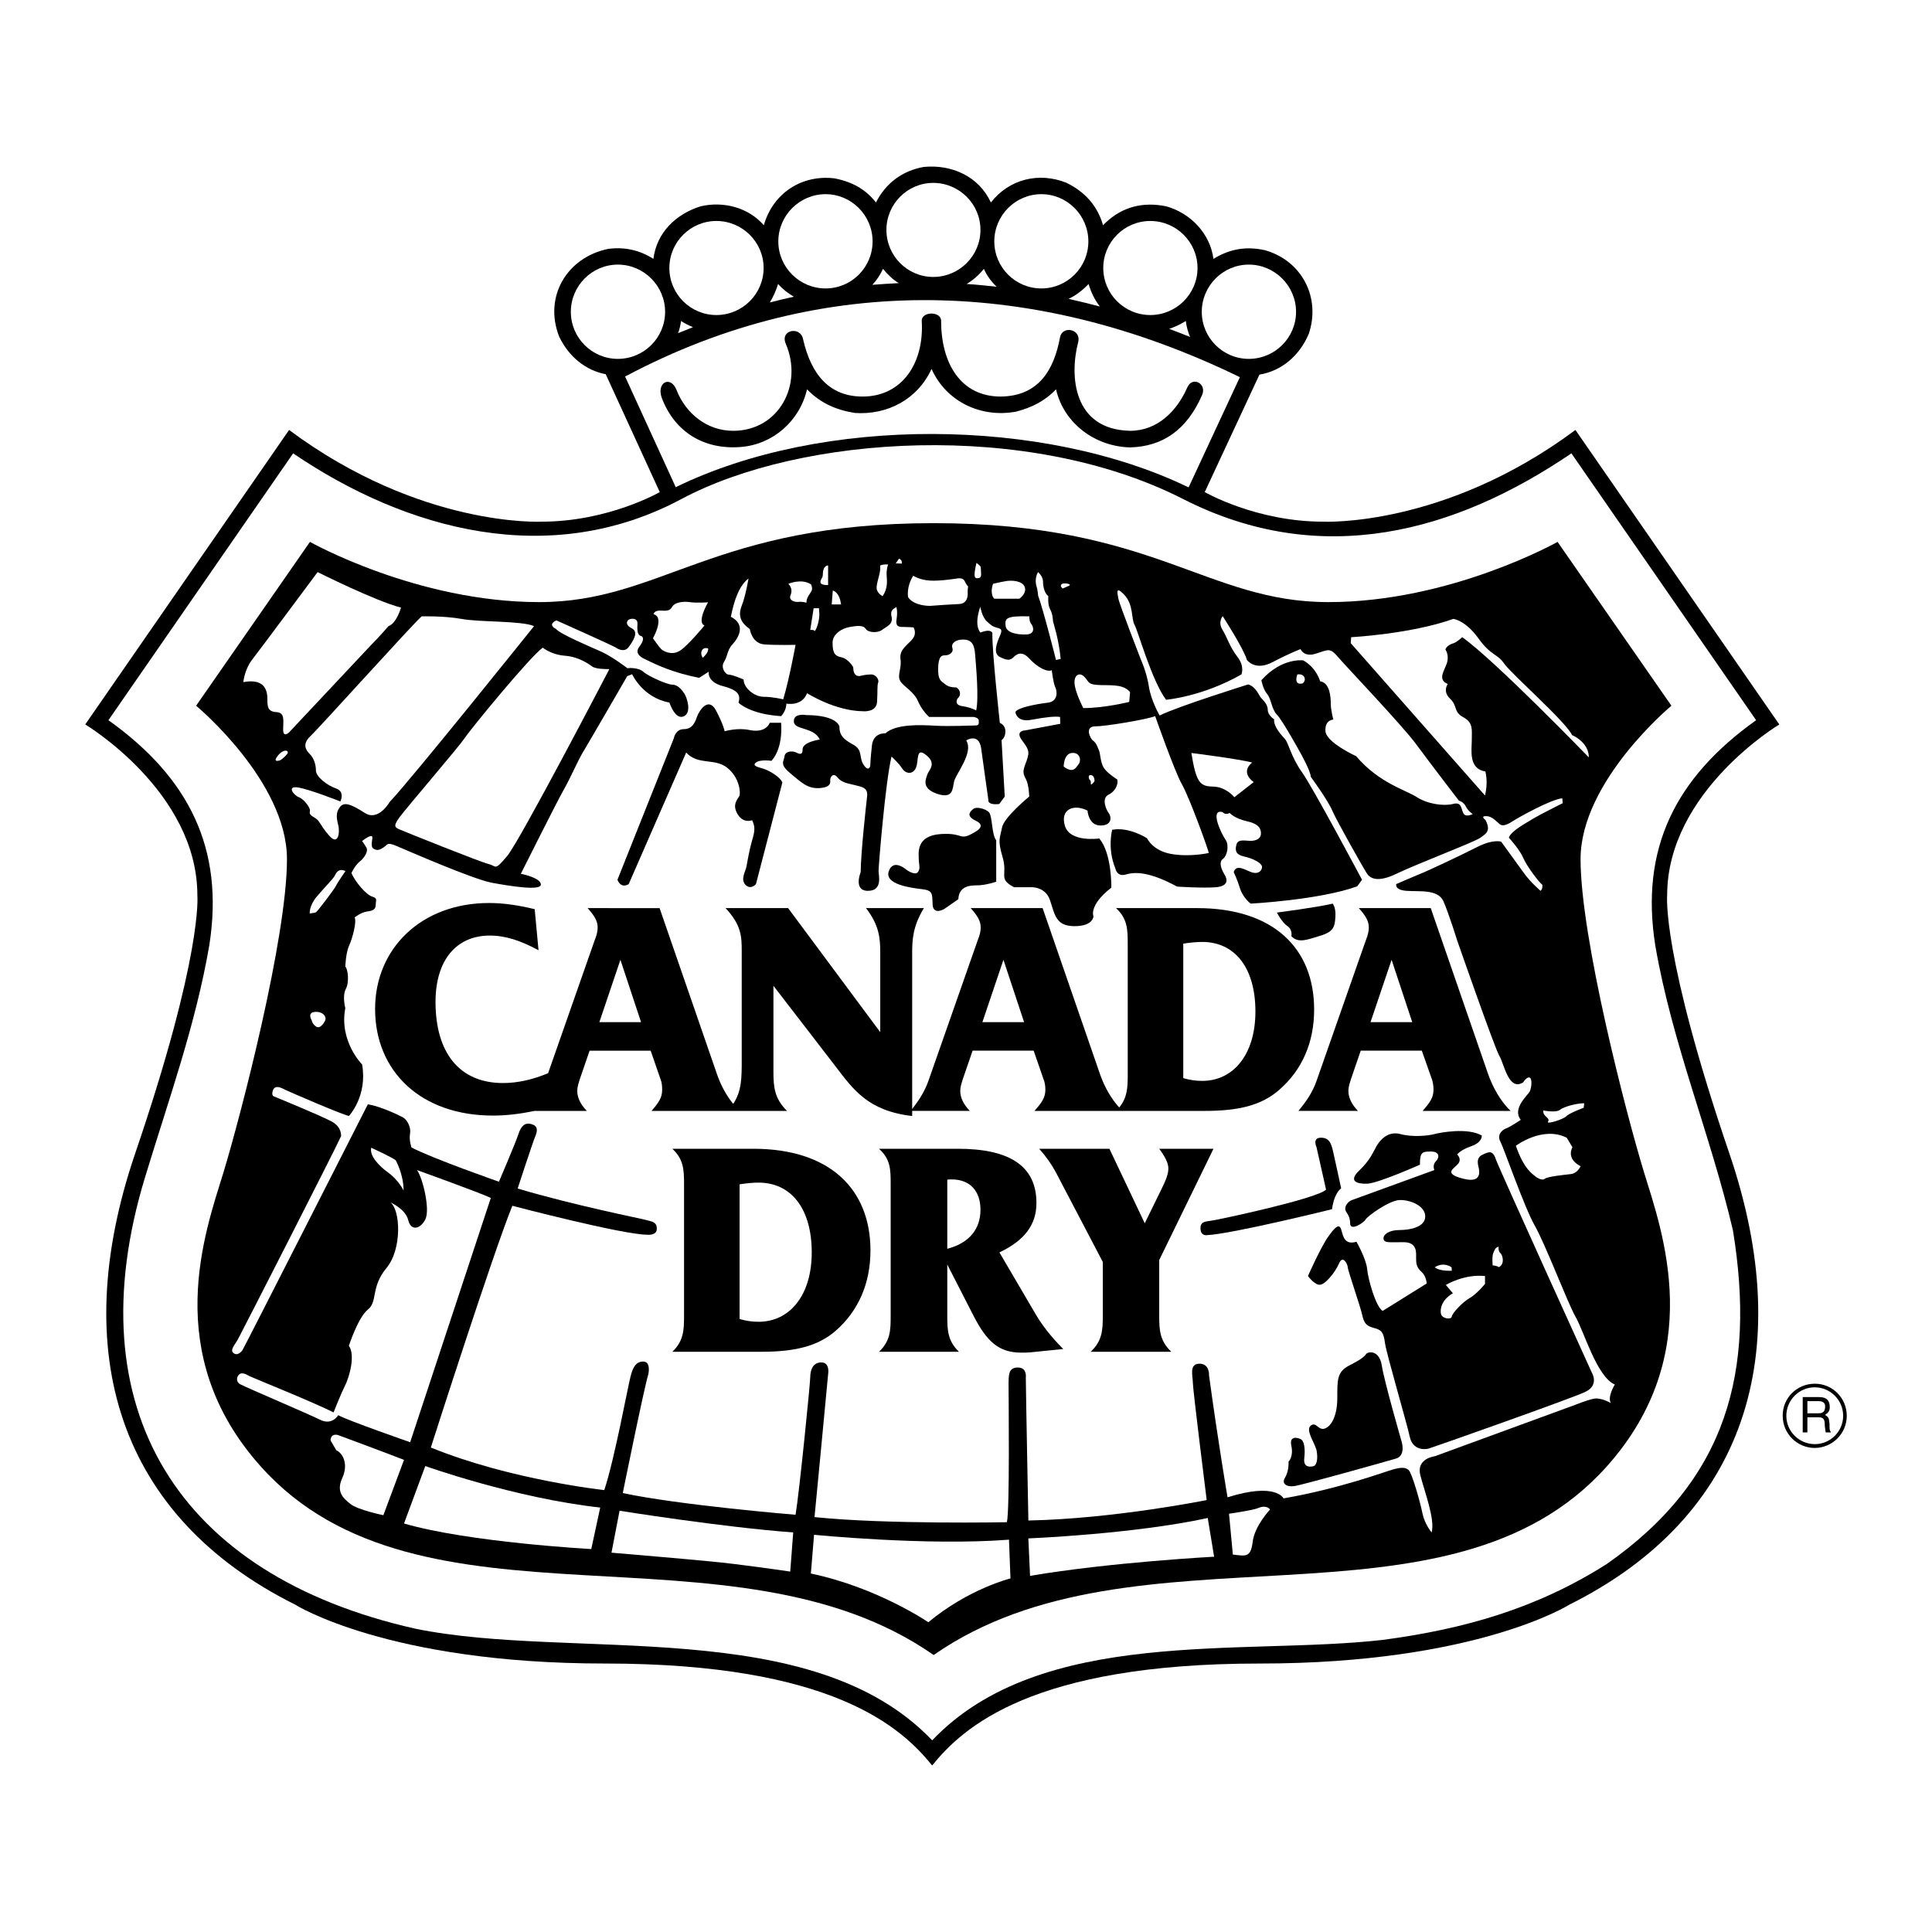 <?xml version="1.0" encoding="utf-8"?>
<!-- Generator: Adobe Illustrator 13.0.0, SVG Export Plug-In . SVG Version: 6.00 Build 14948)  -->
<!DOCTYPE svg PUBLIC "-//W3C//DTD SVG 1.0//EN" "http://www.w3.org/TR/2001/REC-SVG-20010904/DTD/svg10.dtd">
<svg version="1.0" id="Layer_1" xmlns="http://www.w3.org/2000/svg" xmlns:xlink="http://www.w3.org/1999/xlink" x="0px" y="0px"
	 width="192.756px" height="192.756px" viewBox="0 0 192.756 192.756" enable-background="new 0 0 192.756 192.756"
	 xml:space="preserve">
<g>
	<polygon fill-rule="evenodd" clip-rule="evenodd" fill="#FFFFFF" points="0,0 192.756,0 192.756,192.756 0,192.756 0,0 	"/>
	<path fill-rule="evenodd" clip-rule="evenodd" d="M93.002,176.141c3.057-3.779,9.936-10.17,32.674-10.17
		c21.634,0,30.912-5.881,30.912-5.881c17.558-8.77,22.737-25.031,15.965-44.967c-6.794-19.915-6.221-25.795-6.221-25.795
		c0-10.36,11.189-17.048,11.189-17.048l-20.34-29.383c-13.12,9.766-25.18,9.15-25.18,9.15c-6.688,0-11.804-2.951-11.804-2.951
		l5.456-11.719c2.165-0.361,3.97-1.826,4.926-4.076c1.21-3.609-0.68-7.303-4.396-8.344c-1.889-0.404-3.481-0.127-5.116,0.871
		c-0.34-2.548-2.293-4.564-4.713-5.244c-2.293-0.467-4.353,0.021-6.072,1.656l-0.233,0.233c-0.552-1.953-1.826-3.355-3.673-4.247
		c-2.739-1.083-5.69-0.361-7.516,1.975c-1.211-2.632-3.949-3.821-6.709-3.545c-2.123,0.382-3.779,1.614-4.756,3.545
		c-1.062-1.359-2.42-2.06-4.076-2.399c-3.312-0.425-6.199,1.465-7.112,4.671c-1.55-1.784-4.034-2.42-6.306-1.89
		c-2.441,0.764-4.374,2.59-4.713,5.244c-1.358-0.871-2.866-1.21-4.5-0.998c-4.14,0.849-6.455,4.777-4.904,8.747
		c0.977,2.038,2.654,3.375,4.649,3.758l5.393,11.762c0,0-5.117,2.951-11.804,2.951c0,0-12.06,0.616-25.18-9.15L8.504,72.279
		c0,0,11.188,6.688,11.188,17.048c0,0,0.573,5.881-6.22,25.795c-6.773,19.936-1.592,36.197,15.965,44.967
		c0,0,9.257,5.881,30.912,5.881C83.066,165.971,89.945,172.361,93.002,176.141L93.002,176.141z"/>
	<path fill-rule="evenodd" clip-rule="evenodd" d="M184.252,141.258c0-1.783-1.422-3.205-3.185-3.205
		c-1.783,0-3.227,1.422-3.206,3.205c0,1.762,1.423,3.205,3.206,3.205C182.83,144.443,184.252,143.02,184.252,141.258
		L184.252,141.258z"/>
	<path fill-rule="evenodd" clip-rule="evenodd" fill="#FFFFFF" d="M118.586,48.628l5.116-10.998
		c-20.233-9.851-41.485-10.616-61.336-0.064l5.053,11.04C82.09,41.431,104.148,41.622,118.586,48.628L118.586,48.628z"/>
	<path fill-rule="evenodd" clip-rule="evenodd" fill="#FFFFFF" d="M79.202,29.605c-0.807,0.17-1.592,0.361-2.399,0.574
		c0.34-0.552,0.616-1.168,0.828-1.847C78.099,28.862,78.629,29.266,79.202,29.605L79.202,29.605z"/>
	<path fill-rule="evenodd" clip-rule="evenodd" fill="#FFFFFF" d="M89.669,28.247c-0.892,0.042-1.762,0.106-2.633,0.169
		c0.425-0.446,0.786-0.998,1.062-1.592C88.565,27.397,89.075,27.886,89.669,28.247L89.669,28.247z"/>
	<path fill-rule="evenodd" clip-rule="evenodd" fill="#FFFFFF" d="M99.436,28.608c-0.998-0.106-1.996-0.212-2.994-0.276
		c0.637-0.382,1.209-0.871,1.719-1.507C98.459,27.504,98.904,28.098,99.436,28.608L99.436,28.608z"/>
	<path fill-rule="evenodd" clip-rule="evenodd" fill="#FFFFFF" d="M109.732,30.582c-1.041-0.276-2.081-0.531-3.121-0.764
		c0.722-0.34,1.401-0.849,1.996-1.486C108.861,29.181,109.223,29.924,109.732,30.582L109.732,30.582z"/>
	<path fill-rule="evenodd" clip-rule="evenodd" fill="#FFFFFF" d="M93.108,18.247c2.59,0,4.713,2.102,4.713,4.692
		c0,2.59-2.123,4.692-4.713,4.692c-2.569,0-4.67-2.102-4.67-4.692C88.438,20.349,90.54,18.247,93.108,18.247L93.108,18.247z"/>
	<path fill-rule="evenodd" clip-rule="evenodd" fill="#FFFFFF" d="M82.366,19.373c2.59,0,4.692,2.123,4.692,4.713
		c0,2.59-2.102,4.692-4.692,4.692c-2.59,0-4.713-2.102-4.713-4.692C77.653,21.496,79.776,19.373,82.366,19.373L82.366,19.373z"/>
	<path fill-rule="evenodd" clip-rule="evenodd" fill="#FFFFFF" d="M103.894,19.373c2.59,0,4.692,2.123,4.692,4.713
		c0,2.59-2.103,4.692-4.692,4.692s-4.692-2.102-4.692-4.692C99.201,21.496,101.304,19.373,103.894,19.373L103.894,19.373z"/>
	<path fill-rule="evenodd" clip-rule="evenodd" fill="#FFFFFF" d="M114.764,22.047c2.591,0,4.713,2.102,4.713,4.692
		c0,2.59-2.122,4.692-4.713,4.692c-2.59,0-4.691-2.102-4.691-4.692C110.072,24.149,112.174,22.047,114.764,22.047L114.764,22.047z"
		/>
	<path fill-rule="evenodd" clip-rule="evenodd" fill="#FFFFFF" d="M71.474,22.047c2.59,0,4.713,2.102,4.713,4.692
		c0,2.59-2.123,4.692-4.713,4.692c-2.589,0-4.692-2.102-4.692-4.692C66.782,24.149,68.885,22.047,71.474,22.047L71.474,22.047z"/>
	<path fill-rule="evenodd" clip-rule="evenodd" fill="#FFFFFF" d="M124.594,26.4c2.59,0,4.713,2.123,4.713,4.713
		c0,2.59-2.123,4.692-4.713,4.692s-4.692-2.102-4.692-4.692C119.901,28.523,122.004,26.4,124.594,26.4L124.594,26.4z"/>
	<path fill-rule="evenodd" clip-rule="evenodd" fill="#FFFFFF" d="M61.645,26.4c2.59,0,4.713,2.123,4.713,4.713
		c0,2.59-2.124,4.692-4.713,4.692s-4.692-2.102-4.692-4.692C56.953,28.523,59.055,26.4,61.645,26.4L61.645,26.4z"/>
	<path fill-rule="evenodd" clip-rule="evenodd" d="M119.923,39.435c-1.508,3.439-3.906,5.117-7.176,5.202
		c-3.439-0.084-6.582-2.335-7.389-5.795c-1.125,1.188-2.441,1.826-3.991,2.229c-3.46,0.637-6.942-0.955-8.428-4.267
		c-1.38,3.036-4.416,4.628-7.665,4.395c-1.847-0.297-3.418-0.977-4.756-2.356c-0.743,3.184-3.418,5.499-6.603,5.753
		c-3.673,0.297-6.582-1.487-7.876-4.862c-0.595-1.571,0.871-2.335,1.465-0.807c0.913,2.314,3.015,4.055,5.647,4.055
		c4.543,0,7.006-4.586,5.244-8.684c-0.594-1.401,1.444-1.783,1.72-0.488c0.828,3.673,2.718,5.754,5.945,5.754
		c3.97,0,6.157-3.376,5.902-7.537c-0.042-0.977,1.932-0.998,1.932-0.021c0,4.246,1.953,7.558,5.944,7.558
		c3.843-0.043,5.328-2.718,5.923-5.923c0.233-1.189,2.145-0.828,1.805,0.509c-0.87,3.354-0.51,8.705,5.181,8.832
		c2.718,0,4.671-1.953,5.711-4.331C118.968,37.482,120.454,38.289,119.923,39.435L119.923,39.435z"/>
	<path fill-rule="evenodd" clip-rule="evenodd" fill="#FFFFFF" d="M69.139,32.642c-0.489,0.191-0.977,0.403-1.486,0.594
		c0.148-0.382,0.233-0.786,0.297-1.21C68.333,32.281,68.736,32.472,69.139,32.642L69.139,32.642z"/>
	<path fill-rule="evenodd" clip-rule="evenodd" fill="#FFFFFF" d="M118.734,33.618c-0.701-0.276-1.401-0.552-2.081-0.807
		c0.552-0.191,1.125-0.446,1.656-0.786C118.373,32.578,118.521,33.108,118.734,33.618L118.734,33.618z"/>
	<path fill-rule="evenodd" clip-rule="evenodd" fill="#FFFFFF" d="M118.055,49.796c13.8,7.027,27.196,3.269,38.725-4.565
		l18.429,26.624c-8.047,5.732-11.592,12.802-10.063,22.462c1.677,9.787,5.498,18.832,7.749,28.427
		c2.293,14.098-0.573,24.904-12.611,33.311c-6.963,4.418-14.182,6.477-22.334,7.559c-14.034,1.592-34.098-1.379-44.946,10.021
		c-12.017-12.611-35.901-7.92-51.591-11.146C17.74,157.16,7.442,140.557,14.47,117.459c2.335-7.686,5.053-15.223,6.411-23.142
		c1.529-9.681-2.059-16.751-10.063-22.462l18.428-26.624c11.337,7.707,25.646,11.549,38.725,4.565
		C79.924,43.406,102.535,41.877,118.055,49.796L118.055,49.796z"/>
	<path fill-rule="evenodd" clip-rule="evenodd" d="M93.151,165.121c-20.126-14.033-51.208-0.977-67.153-18.832
		c-10.021-11.209-5.52-23.396-3.715-29.277c1.784-5.881,6.348-23.48,6.348-31.293c0-7.792-9.065-15.308-9.065-15.308l11.358-16.347
		c0,0,10.658,6.008,22.865,6.008c12.187,0,17.367-7.876,39.362-7.876c22.016,0,27.197,7.876,39.383,7.876
		c12.207,0,22.865-6.008,22.865-6.008l11.358,16.347c0,0-9.065,7.516-9.065,15.308c0,7.813,4.543,25.413,6.348,31.293
		s6.284,18.068-3.715,29.277C144.381,164.145,113.299,151.088,93.151,165.121L93.151,165.121z"/>
	<path fill-rule="evenodd" clip-rule="evenodd" fill="#FFFFFF" d="M33.705,143.168c0,0,4.989,1.848,6.603,2.484l-2.059,5.52
		c0,0-2.569-0.529-3.291-1.125c-0.722-0.572-1.444-1.209-0.807-2.59c0.637-1.4,0.042-2.484-0.595-2.76l-0.573-0.977
		C32.983,143.721,32.94,142.998,33.705,143.168L33.705,143.168z"/>
	<path fill-rule="evenodd" clip-rule="evenodd" fill="#FFFFFF" d="M41.603,116.736c0,0,6.242,2.25,7.367,2.781l-8.047,24.373
		c0,0-6.242-2.166-7.176-2.697c0,0-0.595,1.041-1.784,0.469c-1.189-0.596-7.112-3.102-8.025-3.568c0,0-0.467-0.254-0.212-0.785
		c0.276-0.531,0.807-0.213,1.189,0c0.403,0.191,6.603,2.697,8.365,3.609c0,0,0.658-1.697,1.125-2.633
		c0.467-0.912,1.062-3.1,0.403-4.012c0,0,0.913-2.846,1.911-3.631c0.977-0.785,0.254-2.229,1.847-4.141
		c1.571-1.91,1.38-5.816,0.382-6.539c0,0,1.529,0.658,1.784,1.783c0.276,1.127,1.252,0.871,1.72-0.127
		C42.919,120.621,42.176,117.521,41.603,116.736L41.603,116.736z"/>
	<path fill-rule="evenodd" clip-rule="evenodd" fill="#FFFFFF" d="M42.07,61.494c0,0,2.166-0.064,3.97,0.254
		c1.783,0.34,5.987,0.17,7.24,0.722c0,0-12.144,15.159-14.416,17.558c0,0-1.104,1.953-2.462,1.083
		c-1.359-0.871-2.06-1.146-2.484-0.594c-0.446,0.552-0.34,1.146-0.17,1.804c0.17,0.637,0.042,2.166-0.934,1.019
		c-0.977-1.125-0.871-1.465-1.465-1.783c-0.595-0.34-0.425-0.446-0.425-0.722c0-0.255-0.552-1.083-1.104-1.295
		c-0.531-0.212-1.231-1.146-0.106-0.977c1.146,0.17,4.246,1.401,4.246,1.401s0.489-0.977-0.424-1.295
		c-0.935-0.318-2.017-1.188-2.017-1.805c0-0.594-0.212-1.231-0.594-1.613c-0.382-0.382-0.828-0.977,0.042-1.805
		C31.837,72.64,41.136,62.301,42.07,61.494L42.07,61.494z"/>
	<path fill-rule="evenodd" clip-rule="evenodd" fill="#FFFFFF" d="M24.278,68.054c0,0,0.106-1.231,0.871-2.229
		c0.764-0.977,6.539-8.747,6.539-8.747s5.754,2.887,8.323,3.545c0,0-0.446,1.571-1.253,1.847c0,0-0.871,1.019-1.741,1.89
		l-8.173,8.705c0,0-0.595,0.594-0.595-0.276c0-0.87,0.212-1.677-0.658-1.741c-0.87-0.042-0.913-0.531-0.913-1.253
		C26.678,69.095,26.571,67.63,24.278,68.054L24.278,68.054z"/>
	<path fill-rule="evenodd" clip-rule="evenodd" fill="#FFFFFF" d="M123.001,155.1l-0.382-4.076c0,0,2.378-0.34,2.866-0.551
		c0.488-0.213,0.955-0.213,1.231,0.127c0,0-1.571,1.656-1.741,3.27C124.785,155.461,124.211,155.229,123.001,155.1L123.001,155.1z"
		/>
	<path fill-rule="evenodd" clip-rule="evenodd" fill="#FFFFFF" d="M102.769,157.223l-0.17-3.736c0,0,10.488-0.424,17.897-2.037
		l0.637,3.863C121.133,155.312,110.751,155.865,102.769,157.223L102.769,157.223z"/>
	<path fill-rule="evenodd" clip-rule="evenodd" fill="#FFFFFF" d="M148.16,79.37l-13.397-15.201l0.043-0.595
		c0,0,5.966-0.318,10.19-1.826c0,0,1.168,0.106,2.484,1.911c1.316,1.826,1.868,1.507,2.59,2.548c0.722,1.04,6.179,5.817,6.773,7.133
		c0,0,1.677,0.679,1.677,2.229c0,0-9.363-9.681-12.632-11.995c0,0-0.531,0.488-0.85,0.595c-0.318,0.084-0.743,0.318-0.828,0.637
		c0,0,0.403,0.531,0.148,1.358c-0.276,0.807-0.955,1.635,0.085,2.081c0,0-0.552,0.722,0.233,1.465
		c0.765,0.722,0.318,1.316,1.316,1.847c0.998,0.552,0.85,1.189,0.85,2.229s-0.361,2.909,1.358,3.185
		C148.394,77.841,148.33,78.627,148.16,79.37L148.16,79.37z"/>
	<path fill-rule="evenodd" clip-rule="evenodd" fill="#FFFFFF" d="M81.219,153.125c0,0,11.295,1.127,19.448,0.488l0.148,3.865
		c0,0-4.183,1.039-8.195,4.373c0,0-5.053-3.461-11.719-4.861L81.219,153.125L81.219,153.125z"/>
	<path fill-rule="evenodd" clip-rule="evenodd" fill="#FFFFFF" d="M61.008,154.91l0.807-4.184c0,0,10.17,1.635,17.324,2.166
		l-0.297,3.906c0,0-5.138-0.764-8.025-1.02C67.759,155.482,64.213,155.186,61.008,154.91L61.008,154.91z"/>
	<path fill-rule="evenodd" clip-rule="evenodd" fill="#FFFFFF" d="M40.308,152l2.124-5.732c0,0,8.959,3.207,17.451,4.141
		l-0.892,4.141C58.991,154.549,46.804,153.891,40.308,152L40.308,152z"/>
	<path fill-rule="evenodd" clip-rule="evenodd" fill="#FFFFFF" d="M37.038,114.508c0,0,2.123,0.977,2.441,1.252
		c0,0,0.786,1.379,0.786,3.014c0,0-0.509-1.039-1.507-1.762C37.76,116.291,36.847,115.293,37.038,114.508L37.038,114.508z"/>
	<path fill-rule="evenodd" clip-rule="evenodd" fill="#FFFFFF" d="M70.646,60.093c0,0-1.168,1.975-0.361,2.314
		c0,0-1.719,2.102-2.505,2.548c-0.786,0.467-1.656,0-1.847-0.233c-0.212-0.212-0.786-1.04-0.786-1.04s1.189-2.102,0.064-2.399
		c0,0,0.021-0.425,0.807-0.361c0.786,0.063,0.892-0.127,1.104-0.467c0.234-0.318,0.956-0.488,1.677-0.382
		C69.5,60.178,70.646,60.093,70.646,60.093L70.646,60.093z"/>
	<path fill-rule="evenodd" clip-rule="evenodd" fill="#FFFFFF" d="M54.15,64.615c0,0,0.828,0.7,2.208,0.807
		c1.401,0.106,2.377,0.828,2.738,1.083c0.361,0.254,1.38,0.254,1.699,0.254c0,0-8.896,17.091-10.191,18.641
		c-1.295,1.529-1.019,1.019-1.847,0.807c-0.828-0.191-8.641-3.333-8.959-3.482c-0.297-0.169-0.658-0.212,0.063-1.188
		s5.902-7.006,6.518-7.919C46.996,72.683,52.876,65.528,54.15,64.615L54.15,64.615z"/>
	<path fill-rule="evenodd" clip-rule="evenodd" fill="#FFFFFF" d="M35.064,87.098c0,0,0.318-0.701,0.785-1.104
		c0.489-0.382,0.934-1.062,0.701-1.444c-0.212-0.361-0.425-0.637-0.425-0.637s1.146-0.934,1.02-0.255
		c-0.106,0.68-0.085,0.956,0.212,1.062c0.275,0.128,0.467,0.128,0.934-0.191c0.446-0.297,0.297-0.531,1.316-0.106
		s7.495,3.27,9.469,3.651c1.974,0.361,4.862,0.807,4.883,0.191c0.042-0.616-1.614-1.019-1.996-1.083c0,0,3.609-7.218,4.289-8.407
		s1.465-3.036,1.953-3.8c0.467-0.764,4.374-7.516,4.374-7.516l0.489-0.191c0,0,1.04,2.335,3.715,2.824c0,0,0.574,1.762,1.423,1.379
		c0.849-0.36,0.318-1.889,0.085-2.25c-0.233-0.361-0.658-0.913-1.21-0.913c-0.573,0-2.547-0.934-2.909-1.295
		c-0.382-0.361-1.273-0.403-1.571-0.34c0,0-1.486-1.146-2.611-1.656c-1.146-0.509-4.161-1.783-4.522-2.271
		c0,0-0.913-0.403,0.042-0.849c0,0,5.711,2.547,5.945,2.718c0.233,0.169,0.871,0.488,1.274-0.064
		c0.382-0.531,1.062-1.486,0.297-1.868c-0.744-0.361-0.467-0.85-0.17-0.913c0.318-0.085,0.764-0.042,0.743,0.446
		c-0.021,0.467-0.063,1.125,0.34,1.231c0.403,0.127,0.148,0.637-0.021,0.892c-0.17,0.255-0.807,0.849,0.424,1.422
		c1.21,0.595,2.76,1.337,5.414,1.869l0.956-0.616c0,0-0.213,1.019,1.422,1.443c1.635,0.425,1.741,0.956,1.55,1.656
		c0,0,1.125,1.146,4.246,1.337c0,0,0.509-0.488,0.531-1.252c0,0,1.55,0.318,2.059-1.04c0,0,2.782,1.783,5.605,1.804
		c0,0,1.316,0.127,1.38-0.934c0.063-1.04,0-1.635,0.106-1.911c0.127-0.276-0.191-0.828-0.701-0.828c-0.51,0-0.998,0.127-0.998,0.127
		s-0.785,0.297-0.785-0.849c0,0-0.467-0.849-1.21-0.998c-0.744-0.127-0.85-0.637-0.85-1.465s0.913-1.422,1.72-1.55
		c0.828-0.149,1.358-0.17,1.592,0.191c0.212,0.361,1.146,0.446,1.614,0.106c0.446-0.34,1.146-0.552,0.955-1.338
		c-0.191-0.807,0.446-0.807,0.467-0.977c0,0,0.169,0.382,0.042,1.189c-0.148,0.828,0.254,0.828,0.722,0.828
		c0.488,0,0.956,0.042,0.956,0.042s0.382,0.552-0.085,1.146c-0.467,0.594-1.338,1.04-1.21,1.996
		c0.149,0.956-0.361,1.635-0.021,2.208s1.337,1.019,1.762,1.996c0.425,0.998,1.125,1.592,1.125,1.592h4.437
		c0,0,0.509,0.064,0.509,0.361c0,0.318,0.064,0.488-0.403,0.488c-0.446,0-2.484,0.106-3.949,0.021
		c-1.465-0.085-3.907-0.191-4.968,0.764c0,0-1.189-0.106-1.337,1.189s-0.17,2.06-0.17,2.06s-0.148,0.658-0.658-0.106
		c-0.509-0.764-0.042-1.465-1.04-2.017c-0.977-0.531-1.38-0.935-1.38-1.805c0,0-0.148-1.125-3.312-1.146
		c0,0-1.274-0.233-1.232,0.637c0.021,0.892,1.975,0.51,2.59,1.805c0,0-1.741,0.233-1.72,0.998c0.021,0.765-0.594,0.276-0.785,0.234
		c-0.212-0.064-0.935-0.127-1.019,0.446c-0.085,0.573-0.51,0.785,0.615,1.719c1.125,0.934,1.72,1.528,2.909,1.444
		c1.189-0.085,1.041-0.616,1.041-0.85c0-0.233,0.297-0.764,0.743-0.191c0.446,0.552,1.168,0.594,1.784,0.764
		s1.274,0.212,1.146,1.146c-0.106,0.934-0.616,5.52-0.637,7.516c0,0-0.764,1.868,0.722,1.868c1.507,0,1.062-1.55,1.062-1.996
		c0-0.467,0.679-8.854,1.295-11.401c0,0,0.722,0.658,1.062,1.189c0.34,0.531,1.062,0.659,1.38-0.084
		c0.297-0.722-0.042-2.123,1.04-1.231c1.062,0.871,0.212,1.486,0.085,1.932c-0.149,0.467-0.616,1.358,0.977,1.911
		c1.613,0.531,1.529-0.467,1.698-1.231c0.17-0.764,1.975-2.866,1.21-4.098c0,0,1.252-0.786,1.486,0.765
		c0.212,1.571,0.722,5.159,0.722,5.159s-0.17,0.551,1.083,0.424l0.552-0.743l-0.318-5.626l-0.043,0.021c0,0,0.425-0.212,0.425-0.892
		c0-0.68-0.552-0.85-0.552-0.85s-0.807-7.324-0.743-8.959c0,0-0.085-0.488-1.189-0.064c0,0-0.7-0.594-0.021-2.569
		c0,0,0.17,0.998,0.637,1.444c0.488,0.446,0.595,0.531,1.062,0.658c0.446,0.106,0.51,0.212,0.255,0.807
		c-0.255,0.595-0.743,1.741,0,2.102c0.722,0.361,0.998,0.339,1.295,0.085c0.276-0.255,0.785-0.828,1.613,0.042
		c0.807,0.892,1.826,1.422,2.271,1.189c0,0,0.149,1.273,0.34,1.677c0.213,0.403,0.318,1.465-0.764,1.571
		c-1.062,0.127-3.036,0.488-3.206,0.934c0,0,0.106,1.062,1.613,0.764c1.486-0.276,2.399-0.361,2.845-0.276l0.021,0.68l-3.503,0.658
		c0,0-1.02,0.021-0.34,0.955s0.828,1.125,0.467,2.123c-0.382,0.977-0.382,1.168-0.063,1.762s0.34,1.762,0.34,1.762
		s-2.526,2.06-2.718,3.1c-0.19,1.062-0.467,1.146,0.063,2.951c0.531,1.805-0.488,2.145,1.146,2.994h1.614
		c0,0,1.507-0.128,1.974,1.316c0.488,1.444,0.574,2.569,2.442,2.569s1.889-0.977,1.889-0.977s-0.509-1.083,1.784-2.866
		c0,0,0.063-3.439-1.21-4.905c0,0-2.909,0.425-3.419-1.252c-0.509-1.656,0.871-2.229,2.251-1.528c0,0,0.085,1.486,1.295,1.486
		c1.231,0,1.062-0.934,0.828-1.231c-0.233-0.276-0.786-1.486-0.021-1.848c0.765-0.382,0.977-1.146,0.87-1.507
		c0,0-1.04-0.658-1.358-1.188c-0.318-0.531-0.34-1.359-0.445-1.656c-0.128-0.318-0.298-0.828-0.595-1.019
		c-0.318-0.212-0.892-1.444,0.191-1.444c1.082,0,5.201-0.701,5.986-1.019c0,0,1.932,5.499,2.654,6.773
		c0.743,1.273,2.653,6.56,2.696,6.878c0,0-1.805,0.425-3.716,0.106c-1.89-0.319-2.441-1.571-2.441-1.571s-1.783-1.167-3.482-0.849
		c0,0-0.509,1.847,0.319,3.864c0,0,0.148,0.871,1.062,0.595s2.356-0.276,5.095,1.21c0,0,2.569,0.17,3.886,0.064
		c1.338-0.128,1.104-0.849,0.828-1.295c-0.276-0.467-0.595-1.189-0.148-1.529c0.467-0.339,0.637-1.422,0.255-1.932
		c-0.361-0.509-1.635-3.1-0.276-2.739c0,0,0.233,0.339,0.7,0.085c0,0,0.446,0.531,1.72,0.828c1.274,0.276,1.401,0.807,1.401,1.231
		c0,0.425-0.382,0.743-1.104,0.722c-0.743-0.042-1.231-0.149-1.359,0.446c-0.148,0.594,0.021,0.956,0.807,1.125
		c0.808,0.17,1.848,0.659,1.763,1.104c-0.085,0.446-0.51,0.658-1.083,0.446c-0.552-0.191-1.486-0.849-1.741,0
		c0,0,0.383,0.807,0.616,1.592c0.233,0.785,0.913,1.486,1.104,1.55c0,0,6.815-0.361,10.595-1.72l0.488-0.658
		c0,0-4.947-9.299-6.029-10.785c-1.062-1.508-1.316-2.888-1.656-3.249c-0.34-0.382-1.168-1.252-1.083-1.975
		c0,0-0.637-0.403-0.637-0.934c0-0.552-0.425-0.934-0.658-1.189s-0.51-1.125-1.295-1.358c0,0-7.07,2.208-8.832,3.1
		c0,0-0.871-1.465-1.083-2.93c-0.233-1.465-0.828-2.738-0.828-2.738s-2.123-5.478-2.208-5.987c-0.085-0.509-0.34-1.359,0.595-0.382
		c0.934,0.998,0.679,2.42,1.019,2.994c0.34,0.595,1.72,5.583,3.143,7.473c0,0,3.609-0.297,7.516-2.526c0,0,0.36-0.785-0.403-1.762
		c-0.765-0.998-1.02-1.933-1.486-2.697c-0.488-0.764,0.021-1.358,0.021-1.358s2.08,3.206,2.42,4.373c0,0,0.808,1.146,2.569,0.212
		c1.783-0.934,2.781-1.295,2.781-1.295s0.318,0.849,1.55,0.446c1.252-0.403,1.38-0.594,2.187,0.34
		c0.786,0.934,6.412,6.815,7.813,8.726c1.422,1.932,4.246,5.605,4.246,5.605s0.467,0.106,0.7,0.594
		c0.233,0.467,0.68,0.743,0.68,0.743s-0.743,0.404-0.956-0.127c-0.233-0.53-0.17-1.104-1.04-0.87
		c-0.892,0.212-2.463,0.021-3.566-0.68c-1.104-0.722-3.779-1.401-6.072-4.097c0,0-2.973-1.359-3.057-2.484
		c-0.086-1.146,0.785-1.167,0.785-1.167s-0.255-0.934-0.255-1.592c0-0.637-0.085-2.081-1.062-2.229c0,0-0.34-1.316-1.678-2.081
		c0,0-2.122-0.318-4.183,1.975c0,0,0.149,0.871,0.574,1.38c0.424,0.509,0.445,1.528,0.977,2.059c0.552,0.552,2.335,3.8,2.335,3.8
		s1.04,1.847,1.04,2.399c0,0,1.72,2.335,2.166,3.418c0.467,1.061,3.057,5.626,3.376,6.135c0.297,0.51,0.977,1.104,3.035,0.106
		c2.081-0.997,7.729-3.142,8.323-3.566c0.594-0.425,1.104-0.679,0.53-1.783c0,0-0.573-0.425,0.106-0.382
		c0.68,0.021,1.083,0.7,1.443,0.87c0.361,0.17,0.998-0.255,1.295-0.446c0.318-0.212,3.652-2.102,4.819-2.208l0.043,0.488
		c0,0-2.251,1.125-2.888,1.508c-0.615,0.403-2.271,1.231-2.484,1.932c0,0,1.083,1.188,1.423,1.996
		c0.34,0.828,1.635,2.526,1.911,2.696c0,0,0.085,0.382-0.17,0.616c0,0-0.956-0.807-1.635-1.741c-0.68-0.934-2.293-3.163-2.293-3.163
		s-0.785-0.297-2.441,0.552c-1.678,0.849-4.777,2.314-5.584,2.632c-0.785,0.319-2.441,1.041-2.441,1.041s-0.233,0.595,1.062,0.68
		s3.078-0.17,3.631,1.019c0.53,1.189,1.38,3.928,1.38,3.928s3.736,10.722,4.203,11.507c0.488,0.785,0.913,3.566,2.378,2.654
		c0,0,0.318-0.531,0.616-0.49c0.318,0.064,0.233,0.998,0.042,1.402c-0.212,0.383-1.783,1.719-0.892,2.824
		c0,0-0.935,0.637-1.443,0.848c-0.51,0.191-0.935,0.701-0.595,1.316c0.34,0.637,2.356,6.477,3.418,8.365
		c1.083,1.891,3.27,7.686,4.076,9.107c0.828,1.402,2.123,6.01,3.928,6.773c0,0-0.764,1.211-0.403,1.848c0,0-0.998-0.596-1.741-0.426
		c-0.742,0.17-1.847,0.617-1.847,0.617l-13.97,5.115c0,0-1.89,0.213-1.443,1.912c0.445,1.697,1.486,4.416,1.125,5.689
		c0,0-0.68-0.785-0.913-1.891c-0.212-1.104-1.062-4.076-1.38-4.33c-0.297-0.254-0.637-0.318-1.55-0.064
		c-0.913,0.256-5.308,1.912-10.934,2.889c0,0-0.743-1.635-5.584-0.107c0,0-0.913-5.307-1.847-12.164c0,0,0.084-1.168-0.956-1.168
		c-1.062,0-0.658,1.23-0.658,1.91s1.38,11.697,1.38,11.697s-9.256,1.869-17.791,2.039c0,0-0.255-13.248-0.255-14.268
		c0,0,0.148-0.996-0.785-0.996c-0.955,0-0.935,0.721-0.935,1.803c0,1.105,0.128,12.506-0.17,13.631c0,0-12.038,0.234-19.192-0.51
		c0,0,1.231-12.803,1.359-14.268c0,0,0.212-1.166-0.68-1.166c-0.913,0-1.104,0.891-1.104,1.465c0,0.594-1.083,11.422-1.465,13.736
		c0,0-11.592-0.955-17.239-2.166c0,0,2.123-10.488,2.548-11.848c0,0,0.297-1.273-0.51-1.273c-0.828,0-1.083,0.785-1.273,1.529
		c-0.212,0.742-1.592,8.258-2.611,11.295c0,0-9.32-0.998-17.304-4.246c0,0,6.157-19.258,8.132-24.119c0,0,10.998,2.889,13.481,2.889
		c0,0,0.934,0.105,0.934-0.596s-0.509-0.721-1.146-0.891c-0.616-0.17-7.006-1.424-12.739-3.121c0,0,1.508-4.629,1.763-5.223
		c0.255-0.596,0.233-1.041-0.403-1.211c-0.637-0.17-1.019,0.191-1.274,0.977c-0.255,0.807-1.953,4.777-1.953,4.777
		s-6.625-2.314-8.726-3.418c0,0-0.255-0.723-0.148-1.359c0.127-0.615-0.255-1.4-0.722-1.656c-0.488-0.254-2.208-1.082-3.481-1.295
		c0,0-11.868,23.354-12.505,24.521c0,0-0.404,0.615-0.85,0.34c-0.467-0.297,0.042-0.807,0.361-1.359
		c0.319-0.572,9.66-18.852,10.318-20.316c0,0,0.106-0.914-0.934-1.465c-1.04-0.574-5.711-2.484-5.711-2.484
		s-0.361-0.043-0.149-0.637c0.234-0.596,0.892-0.213,1.274-0.021c0.403,0.191,5.478,2.398,6.306,2.59c0,0,1.868-1.975,1.316-5.139
		c0,0-2.314-2.312-1.677-5.625c0,0-0.319-1.168,0.042-1.891c0.382-0.699,0.212-2.038-0.042-2.25c0,0,0.042-1.359,0.382-2.102
		c0.34-0.743,0.765-2.356,0.552-2.802c0,0,0.616-0.51,1.252-0.595c0.658-0.084,0.849-0.255,0.849-0.7
		c0-0.446,0.212-0.616-0.361-0.786S35.425,87.99,35.064,87.098L35.064,87.098z"/>
	<path fill-rule="evenodd" clip-rule="evenodd" fill="#FFFFFF" d="M31.094,101.791c0,0-0.467-0.766,0.297-0.828
		c0.765-0.086,1.338,0.467,0.977,0.996c-0.34,0.553-0.637,0.639-0.913,0.404C31.157,102.129,31.094,101.791,31.094,101.791
		L31.094,101.791z"/>
	<path fill-rule="evenodd" clip-rule="evenodd" fill="#FFFFFF" d="M34.469,86.907c0,0-0.785,1.125-0.934,1.444
		c-0.148,0.34-1.826,2.526-1.996,2.654c-0.17,0.106-0.531,0.085-0.637,0.149c0,0-0.085-0.765,0.701-1.699s1.635-1.762,1.805-2.102
		C33.578,87.014,33.811,86.61,34.469,86.907L34.469,86.907z"/>
	<path fill-rule="evenodd" clip-rule="evenodd" fill="#FFFFFF" d="M27.973,75.846c0,0-0.871,0.318-0.254-0.446
		c0.594-0.764,1.231-0.531,0.913-0.148C28.312,75.634,27.973,75.846,27.973,75.846L27.973,75.846z"/>
	<path fill-rule="evenodd" clip-rule="evenodd" d="M91.007,110.834h5.753c-0.616-0.637-0.956-1.295-0.956-2.016
		c0-0.361,0.127-0.744,0.276-1.211l0.956-2.781h6.093l0.998,2.887c0.106,0.256,0.17,0.596,0.17,1.02
		c0,0.807-0.403,1.316-1.083,2.102h8.132h0.637h8.217c3.27,0,5.626-0.51,7.431-2.102c2.271-1.975,3.481-4.713,3.481-8.004
		c0-6.136-4.076-10.127-11.677-10.127h-8.089c1.125,1.04,1.168,2.081,1.168,3.545v13.099c0,1.273-0.043,2.271-0.85,3.248
		c-0.807-0.891-1.465-2.037-1.911-3.311l-5.731-16.582h-7.176c0.637,0.722,0.998,1.252,0.998,1.932c0,0.659-0.276,1.168-0.446,1.699
		l-4.755,13.567c-0.361,1.039-0.934,1.953-1.635,2.844V95.081c0-1.316,0.063-2.654,1.167-4.479h-5.775
		c1.316,1.698,1.423,3.015,1.423,4.395v7.982l-9.193-12.377h-6.242c1.592,1.698,1.614,2.866,1.614,4.289v10.848
		c0,1.805,0,3.121-0.85,4.395c-0.679-0.828-1.231-1.846-1.613-2.949l-5.732-16.582H58.63c0.637,0.722,0.998,1.252,0.998,1.932
		c0,0.659-0.276,1.168-0.446,1.699l-4.5,12.844c-1.55,0.637-3.015,0.977-4.501,0.977c-4.331,0-6.729-3.014-6.729-8.088
		c0-4.205,2.102-6.625,5.414-6.625c1.571,0,3.1,0.51,4.862,1.465l-0.382-4.098c-1.656-0.403-3.143-0.616-4.543-0.616
		c-6.773,0-11.38,4.543-11.38,10.572c0,6.221,4.564,10.637,11.762,10.637c1.337,0,2.717-0.17,4.162-0.467h5.201
		c-0.616-0.637-0.956-1.295-0.956-2.016c0-0.361,0.128-0.744,0.276-1.211l0.956-2.781h6.093l0.998,2.887
		c0.106,0.256,0.149,0.596,0.149,1.02c0,0.807-0.382,1.316-1.062,2.102H72.6h1.167h4.756c-1.231-1.209-1.358-2.336-1.358-3.885v-8.6
		l6.136,7.963c1.847,2.42,3.312,4.521,7.707,5.031V110.834L91.007,110.834z"/>
	<path fill-rule="evenodd" clip-rule="evenodd" d="M129.541,110.834h5.944c-0.616-0.637-0.956-1.295-0.956-2.016
		c0-0.361,0.128-0.744,0.276-1.211l0.955-2.781h6.094l1.019,2.887c0.085,0.256,0.148,0.596,0.148,1.02
		c0,0.807-0.403,1.316-1.082,2.102h8.768c-0.955-0.934-1.719-2.229-2.229-3.65l-5.732-16.582h-7.176
		c0.637,0.722,0.997,1.252,0.997,1.932c0,0.659-0.275,1.168-0.445,1.699l-4.756,13.567
		C130.984,108.924,130.348,109.879,129.541,110.834L129.541,110.834z"/>
	<path fill-rule="evenodd" clip-rule="evenodd" d="M95.678,134.867c-1.125-1.082-1.168-2.145-1.168-3.588v-5.117l2.632,5.139
		c1.317,2.547,2.505,3.652,4.756,3.652c0.254,0,0.53,0,0.807-0.021l3.375-0.34c-1.273-1.273-2.123-2.42-2.696-3.377l-3.673-6.262
		c2.506-1.189,3.694-2.76,3.694-4.926c0-3.652-2.611-5.414-7.834-5.414h-7.876c1.167,1.041,1.167,2.102,1.167,3.545v13.121
		c0,1.443-0.021,2.506-1.167,3.588H95.678L95.678,134.867z"/>
	<path fill-rule="evenodd" clip-rule="evenodd" d="M115.655,131.279v-5.562l5.414-11.104h-5.414c0.573,0.785,0.913,1.4,0.913,1.975
		c0,0.594-0.297,1.252-0.722,2.123l-1.635,3.334l-3.524-7.432h-7.006c0.7,0.785,1.231,1.551,1.656,2.336l4.691,8.959v5.371
		c0,1.443-0.063,2.506-1.21,3.588h8.046C115.719,133.785,115.655,132.723,115.655,131.279L115.655,131.279z"/>
	<path fill-rule="evenodd" clip-rule="evenodd" d="M67.08,134.867h8.853c3.27,0,5.626-0.51,7.452-2.102
		c2.25-1.975,3.461-4.713,3.461-8.004c0-6.137-4.077-10.148-11.677-10.148H67.08c1.125,1.041,1.168,2.102,1.168,3.545v13.121
		C68.248,132.723,68.205,133.785,67.08,134.867L67.08,134.867z"/>
	<path fill-rule="evenodd" clip-rule="evenodd" fill="#FFFFFF" d="M118.055,107.564V94.147c0.68-0.106,1.316-0.17,1.89-0.17
		c3.248,0,5.308,2.569,5.308,6.943c0,4.268-2.187,6.92-5.308,6.92C119.308,107.84,118.713,107.756,118.055,107.564L118.055,107.564z
		"/>
	<polygon fill-rule="evenodd" clip-rule="evenodd" fill="#FFFFFF" points="136.737,101.98 138.84,95.76 140.899,101.98 
		136.737,101.98 	"/>
	<polygon fill-rule="evenodd" clip-rule="evenodd" fill="#FFFFFF" points="59.797,101.98 61.899,95.76 63.958,101.98 59.797,101.98 
			"/>
	<polygon fill-rule="evenodd" clip-rule="evenodd" fill="#FFFFFF" points="98.013,101.98 100.114,95.76 102.174,101.98 
		98.013,101.98 	"/>
	<path fill-rule="evenodd" clip-rule="evenodd" fill="#FFFFFF" d="M73.789,131.598v-13.439c0.701-0.105,1.316-0.17,1.89-0.17
		c3.249,0,5.308,2.592,5.308,6.965c0,4.268-2.187,6.92-5.308,6.92C75.041,131.873,74.447,131.789,73.789,131.598L73.789,131.598z"/>
	<path fill-rule="evenodd" clip-rule="evenodd" fill="#FFFFFF" d="M94.51,124.592v-6.9c0.149-0.021,0.297-0.021,0.446-0.021
		c1.805,0,2.866,1.146,2.866,3.016C97.821,122.639,96.696,124.018,94.51,124.592L94.51,124.592z"/>
	<path fill-rule="evenodd" clip-rule="evenodd" d="M127.396,91.047c0,0,4.097-0.531,5.562-0.892c0,0,0.339,0.361,0.275,1.316
		c-0.063,0.955-0.148,1.465-1.443,1.868c-1.295,0.382-2.229,0.828-2.951,0.064c0,0,0.148-0.637-0.382-0.998
		C127.906,92.045,127.396,91.047,127.396,91.047L127.396,91.047z"/>
	<path fill-rule="evenodd" clip-rule="evenodd" d="M133.808,118.562c0,0-0.68,0.402-0.913,2.08c0,0-9.936,2.463-12.483,2.59
		c0,0-0.595,0.107-0.637-0.615c-0.043-0.701,0.403-0.742,1.062-0.828c0.679-0.084,10.552-2.188,11.465-3.1l-0.956-4.246
		c0,0-0.445-0.934,0.446-0.934c0.87,0,1.019,0.637,1.188,1.273C133.128,115.42,133.808,118.562,133.808,118.562L133.808,118.562z"/>
	<path fill-rule="evenodd" clip-rule="evenodd" d="M139.858,143.891c0,0,0.403,1.359-0.594,1.635
		c-0.998,0.297-9.342,2.633-10.106,2.738c-0.765,0.127-1.338-0.232-0.955-0.828c0.36-0.615,0.36-1.295,0.36-1.613
		c0,0,0.51-0.488,0.276-1.57c-0.233-1.084,0.68-0.807,0.955-0.658c0.298,0.17,0.446,0.85,0.34,1.826
		c-0.127,0.955,0.467,0.955,0.871,0.869c0.403-0.062,0.487-0.828,0.36-1.527c-0.106-0.68-1.168-2.082-0.595-2.527
		c0.553-0.445,0.765,0.553,1.444,0.275c0.679-0.275,1.21-1.357,1.21-3.057s-0.043-2.568,1.125-3.184
		c1.168-0.596,1.528-0.871,1.741-1.168c0.19-0.277,1.316-0.447,1.571,1.125C138.097,137.797,139.858,143.891,139.858,143.891
		L139.858,143.891z"/>
	<path fill-rule="evenodd" clip-rule="evenodd" d="M90.412,86.759c0,0,0.828,0.615,1.146,0.276c0.318-0.361,0.106-0.807,0.106-1.359
		c0-0.552-0.297-2.293,2.187-2.462c2.484-0.17,1.741,0.849,3.609-0.319c0,0,0.913-0.531-0.085-0.998
		c-1.019-0.488-0.616-0.892-0.297-1.168c0.318-0.297,1.295-0.042,1.614,0.34c0.318,0.403,0.255,2.25,0.7,2.76v4.14
		c0,0-1.062,0.361-1.889,0.361c-0.849,0-1.826,0.127-1.89,1.38c0,0-1.125,0.786-1.337,0.934c-0.233,0.17-1.21,0.616-1.231-0.446
		c-0.042-1.062,0.021-1.359-1.062-1.486s-3.758-0.467-3.312-1.783C89.117,85.612,90.412,86.759,90.412,86.759L90.412,86.759z"/>
	<path fill-rule="evenodd" clip-rule="evenodd" d="M68.459,75.082l-5.732,13.121c0,0-0.722,0.531-1.125-0.424l5.626-14.119
		c0,0,0.148-0.913,0.998-0.913c0.828,0,1.125-0.659,1.316-1.253c0.212-0.573,1.125-2.038,1.89-0.615
		c0.743,1.401,0.87,2.08,0.87,2.08s1.253-0.382,2.463-0.127c1.21,0.254,1.826-0.212,2.038-0.722h1.125c0,0,0.276,2.42-0.956,3.8
		c0,0-1.125-0.17-1.55,0.17c-0.425,0.34,0.212,0.446,0.743,0.616c0.552,0.169,1.677,0.807,1.89,1.38l-2.633,10.127
		c0,0-0.488,0.616-1.04,0.085c-0.531-0.552,0-1.337,0.085-1.804c0.084-0.446,0.297-1.699,0.573-2.654
		c0.297-0.955,0.297-1.38,0-1.996c0,0-0.871,0.361-1.443-0.594c-0.595-0.956,0-1.507,0.169-1.826c0.149-0.339,0-1.889-1.252-2.845
		C71.262,75.612,69.67,76.377,68.459,75.082L68.459,75.082z"/>
	<path fill-rule="evenodd" clip-rule="evenodd" d="M158.817,136.947c0,0,0.786,1.254-0.68,1.934
		c-1.443,0.678-15.222,5.541-15.604,5.646c-0.382,0.105-1.592,0.191-1.889-1.211c-0.298-1.4-2.314-8.215-2.463-9.32
		c-0.148-1.125-0.383-1.316-1.104-1.506c-0.722-0.191-0.977-0.426-1.167-1.295c-0.191-0.871-1.444-4.459-1.444-4.756
		c0-0.277-0.488-1.297-0.87-0.383c-0.403,0.912-1.358,2.08-1.89,2.123c-0.531,0.064-1.21-0.871-1.21-0.871s1.295-2.93,2.038-3.949
		c0.722-1.018,1.104-1.314,1.295-0.637c0.191,0.68,0.34,1.508,1.508,1.168c0,0,0.955,1.678,1.061,2.697
		c0.085,1.02,0.871,3.82,1.551,4.203l4.395-2.738c0,0-0.043-0.744-0.531-1.168c-0.488-0.445-0.53-0.828-0.53-1.359
		s0.148-1.592-1.253-1.592s-1.953,0.105-1.995-0.34c-0.043-0.424,0.53-0.871,1.592-0.871s2.568-0.297,2.568-1.357
		c0-1.062-1.507-1.678-2.568-1.635s-3.228,1.635-3.376,1.932s-1.55,1.252-1.55,0.383c0-0.871-0.488-1.062-0.488-1.445
		c0-0.381,0.34-0.785,0.786-0.912c0.424-0.148,8.109-2.951,8.109-2.951s-0.233-0.488,0.149-0.871
		c0.382-0.381,0.382-0.977-0.489-0.977c-0.87,0-1.104,0.043-1.104,1.316c0,0-4.118,1.826-5.223,1.891
		c-1.104,0.041-1.932-0.256-0.828-1.316c1.125-1.062,1.401-1.891,1.741-2.463c0.34-0.574,1.125-1.508,2.378-1.168
		c1.252,0.34,2.845,0.148,3.375,0c0.531-0.148,3.334-0.68,4.735,0.148c0,0,0.063,0.68-1.062,1.062c-1.104,0.381-1.4,0.828-1.4,0.828
		s0.488,0.424,0.105,0.912c-0.382,0.488-1.592,0.977,0.531,1.508c2.123,0.529,1.486-1.125,1.443-1.402
		c-0.042-0.297-0.085-0.785,0.488-1.018c0.573-0.256,0.977-0.49,1.295,0.486C149.582,116.631,158.817,136.947,158.817,136.947
		L158.817,136.947z"/>
	<path fill-rule="evenodd" clip-rule="evenodd" fill="#FFFFFF" d="M151.238,114.316c0,0,2.654-2.018,5.074-0.807l0.573,0.955
		c0,0-0.7,1.104,0.807,1.889c0,0-0.276,0.701-0.977,0.785c-0.7,0.086-2.293,0.234-2.59,0.469c-0.276,0.232-0.828-0.127-1.02-0.299
		C152.937,117.139,152.045,116.672,151.238,114.316L151.238,114.316z"/>
	<path fill-rule="evenodd" clip-rule="evenodd" fill="#FFFFFF" d="M154.444,111.916c0.275-0.424-0.552-0.488-0.468-1.125
		c0,0,1.253,0.256,1.656-0.062s1.656-0.658,2.421-0.658l-0.043,0.445c0,0-1.465,0.553-1.741,0.85
		C156.016,111.662,154.274,112.215,154.444,111.916L154.444,111.916z"/>
	<path fill-rule="evenodd" clip-rule="evenodd" fill="#FFFFFF" d="M149.519,124.379c0,0-0.063,0.447,0.17,0.637
		c0.233,0.191,0.467,1.084-0.127,1.402c0,0-0.34-0.17-0.638-0.17c0,0-0.085-0.936,0.064-1.232
		C149.115,124.719,149.157,124.484,149.519,124.379L149.519,124.379z"/>
	<path fill-rule="evenodd" clip-rule="evenodd" fill="#FFFFFF" d="M144.954,129.029l-0.701-0.828c0,0,1.784-1.104,3.907-0.893v0.785
		c0,0-0.808,0.998-1.508,1.402c-0.7,0.383-1.741,1.486-1.805,1.848c-0.063,0.359-0.913,0.211-1.062-0.191
		C143.638,130.727,143.765,129.709,144.954,129.029L144.954,129.029z"/>
	<path fill-rule="evenodd" clip-rule="evenodd" fill="#FFFFFF" d="M143.149,126.439c0,0,0.765-0.596,1.677,0l0.021,0.34
		C144.848,126.779,143.659,126.863,143.149,126.439L143.149,126.439z"/>
	<path fill-rule="evenodd" clip-rule="evenodd" fill="#FFFFFF" d="M129.435,67.29c0,0,0.51-0.106,0.7,0.276
		c0.17,0.382-0.17,0.616-0.17,0.616S129.031,68.479,129.435,67.29L129.435,67.29z"/>
	<path fill-rule="evenodd" clip-rule="evenodd" fill="#FFFFFF" d="M118.861,75.124c0,0,4.862,0.616,6.072,0.956
		c0,0-1.274,0.871,0.148,1.953l-1.932,1.507c0,0-0.786-1.019-2.103-1.062C119.731,78.457,119.35,78.118,118.861,75.124
		L118.861,75.124z"/>
	<path fill-rule="evenodd" clip-rule="evenodd" fill="#FFFFFF" d="M109.201,77.927c0,0-0.106,0.191-0.275,0.318
		c-0.17,0.148-0.021-0.297-0.17-0.404c-0.148-0.106-0.213-0.509,0.021-0.509C109.031,77.311,109.201,77.523,109.201,77.927
		L109.201,77.927z"/>
	<path fill-rule="evenodd" clip-rule="evenodd" fill="#FFFFFF" d="M106.123,76.483c0,0,0-1.273,0.807-1.359
		c0.828-0.085,0.977,0.743,0.68,1.125C107.312,76.631,107.078,77.184,106.123,76.483L106.123,76.483z"/>
	<path fill-rule="evenodd" clip-rule="evenodd" fill="#FFFFFF" d="M112.662,70.029c0,0-2.441,0.616-4.586,0.616
		c0,0-0.85-1.656-0.87-2.505c-0.043-0.849,0.552-1.104,1.019-0.573c0.467,0.509,0.276,0.743,1.593,0.785
		c1.316,0.021,2.293-0.042,2.93,0.701L112.662,70.029L112.662,70.029z"/>
	<path fill-rule="evenodd" clip-rule="evenodd" fill="#FFFFFF" d="M102.705,61.494c0,0-0.043,0.467,0.17,0.743
		c0.233,0.254,0.445,1.019-0.446,1.062s-2.038-0.149-2.102-0.871S100.327,61.43,102.705,61.494L102.705,61.494z"/>
	<path fill-rule="evenodd" clip-rule="evenodd" fill="#FFFFFF" d="M103.575,57.078c0,0,0.488,0.424,0.488,0.955
		c0,0.531,0.17,1.189,0.53,1.444c0,0-0.084,0.807,0.17,1.295c0.276,0.489,0.276,1.041,0.298,1.21s0.573,1.741,0.764,3.758
		l-0.467,0.106c0,0-1.273-5.053-1.783-6.412c0,0-0.043-0.594-0.17-0.976C103.278,58.076,103.32,57.439,103.575,57.078
		L103.575,57.078z"/>
	<path fill-rule="evenodd" clip-rule="evenodd" fill="#FFFFFF" d="M106.038,58.713c0,0-0.17-0.085-0.191-0.233
		c-0.021-0.17,0.106-0.276,0.382-0.276c0.255,0,0.744,0.106,0.383,0.255C106.271,58.607,106.038,58.713,106.038,58.713
		L106.038,58.713z"/>
	<path fill-rule="evenodd" clip-rule="evenodd" fill="#FFFFFF" d="M99.201,59.732c0,0-0.487-0.382-0.127-1.486
		c0,0,0.807-0.191,1.338-0.276c0.51-0.085,1.592-0.042,1.826,0.595c0.233,0.637-0.531,1.167-0.531,1.167H99.201L99.201,59.732z"/>
	<path fill-rule="evenodd" clip-rule="evenodd" fill="#FFFFFF" d="M97.418,56.165c0,0,0.297,0.191,0.424,0.382
		c0,0,0.043,0.404,0.043,0.722c0,0.319-0.085,0.404-0.382,0.425c-0.319,0.021-0.276-0.361-0.255-0.616
		C97.27,56.845,97.418,56.165,97.418,56.165L97.418,56.165z"/>
	<path fill-rule="evenodd" clip-rule="evenodd" fill="#FFFFFF" d="M97.397,70.878c0,0-0.594-0.319-1.38-0.425
		c-0.786-0.106-0.616-0.658-0.382-0.87c0.212-0.233,0.233-0.701-0.212-0.998c0,0-0.722,0.042-1.125-0.318
		c-0.403-0.34-0.722-0.361-0.701-1.613c0.042-1.253,0.382-1.274,0.743-1.274c0.361,0,0.828-0.297,0.68-0.722
		c-0.148-0.446,0.276-0.85,1.061-0.85c0.786,0,1.147,0.403,1.21,1.529C97.376,66.441,97.673,69.583,97.397,70.878L97.397,70.878z"/>
	<path fill-rule="evenodd" clip-rule="evenodd" fill="#FFFFFF" d="M90.604,59.583c0,0-0.212-0.998,0.509-2.145
		c0,0,0.616,0.425,1.677,0.488c1.041,0.063,2.696-0.212,2.696-0.212s0.594-0.127,0.765,0.276c0.169,0.382,0.339,0.51,0.339,0.51
		s-0.064,0.403-0.042,0.658c0.021,0.255-0.021,1.062-0.828,1.104c-0.786,0.042-2.272,0.127-2.696,0.17
		C92.578,60.497,91.113,60.39,90.604,59.583L90.604,59.583z"/>
	<path fill-rule="evenodd" clip-rule="evenodd" fill="#FFFFFF" d="M87.801,56.441c0,0,0.127-0.148,0.807-0.127
		c0,0-0.191,0.51-0.148,1.083c0.042,0.573,0.127,1.316-0.403,2.081c0,0-0.658-0.318-0.594-0.934
		C87.504,57.927,87.928,56.993,87.801,56.441L87.801,56.441z"/>
	<path fill-rule="evenodd" clip-rule="evenodd" fill="#FFFFFF" d="M80.837,62.853l0.34-2.166h0.531c0,0,0.021,0.319,0.042,0.637
		c0,0.318-0.127,1.167-0.446,1.635C81.198,62.853,81.049,62.832,80.837,62.853L80.837,62.853z"/>
	<path fill-rule="evenodd" clip-rule="evenodd" fill="#FFFFFF" d="M82.981,60.305l0.106-1.38c0,0,0.637,0.063,0.828,1.38H82.981
		L82.981,60.305z"/>
	<path fill-rule="evenodd" clip-rule="evenodd" fill="#FFFFFF" d="M82.621,56.42v1.953c0,0-0.765,0.042-0.765-0.297
		c0-0.318,0.234-0.403,0.234-0.701C82.09,57.057,82.153,56.42,82.621,56.42L82.621,56.42z"/>
	<path fill-rule="evenodd" clip-rule="evenodd" fill="#FFFFFF" d="M78.65,58.246c0,0,1.337-0.573,2.271,0.064
		c0,0,0.17,0.34,0.064,0.616c-0.106,0.255-0.531,0.637-0.531,1.21c0,0-0.34-0.128-0.807-0.085c-0.467,0.042-0.956-0.212-0.786-0.637
		C79.054,58.968,78.969,58.564,78.65,58.246L78.65,58.246z"/>
	<path fill-rule="evenodd" clip-rule="evenodd" fill="#FFFFFF" d="M74.68,57.715c0,0-0.276,1.699-0.679,2.718
		c-0.382,0.998-0.127,1.656,0.807,2.335c0,0,0.212,1.465,1.486,1.528c1.252,0.085,3.078,0.042,3.078,0.042s-0.637,3.482-1.231,5.435
		c0,0-1.041-0.254-1.954-0.254c-0.913,0-1.996-0.871-1.996-1.72c0,0-1.104-0.488-1.465-0.488s-0.849-0.722-0.488-1.274
		s0.297-1.167,0.849-1.762c0.552-0.594,1.401-1.932-0.17-2.739C73.258,59.817,73.767,58.416,74.68,57.715L74.68,57.715z"/>
	<path fill-rule="evenodd" clip-rule="evenodd" fill="#FFFFFF" d="M70.646,64.7c0,0,0.127,0.318-0.531,0.934
		c0,0-0.276-0.382-0.085-0.743S70.646,64.7,70.646,64.7L70.646,64.7z"/>
	<path fill-rule="evenodd" clip-rule="evenodd" fill="#FFFFFF" d="M89.372,56.208l0.318-0.467c0,0,0.361,0.106,0.276,0.488
		L89.372,56.208L89.372,56.208z"/>
	<path fill-rule="evenodd" clip-rule="evenodd" fill="#FFFFFF" d="M183.892,141.258c0,1.551-1.274,2.824-2.824,2.824
		c-1.571,0-2.845-1.273-2.845-2.824c0-1.57,1.273-2.846,2.823-2.846C182.617,138.412,183.892,139.688,183.892,141.258
		L183.892,141.258z"/>
	<path fill-rule="evenodd" clip-rule="evenodd" d="M179.857,142.914h0.467v-1.508h1.146c0.743,0,0.531,0.658,0.615,1.062
		l0.064,0.445h0.53c-0.19-0.297-0.127-0.383-0.148-0.85c-0.063-0.594-0.063-0.658-0.446-0.891c0.361-0.256,0.489-0.426,0.468-0.871
		c-0.043-0.807-0.573-0.914-1.126-0.914h-1.57V142.914L179.857,142.914z"/>
	<path fill-rule="evenodd" clip-rule="evenodd" fill="#FFFFFF" d="M181.449,139.793c0.276,0,0.722,0.064,0.637,0.68
		c-0.042,0.445-0.339,0.531-0.637,0.531h-1.125v-1.211H181.449L181.449,139.793z"/>
</g>
</svg>
